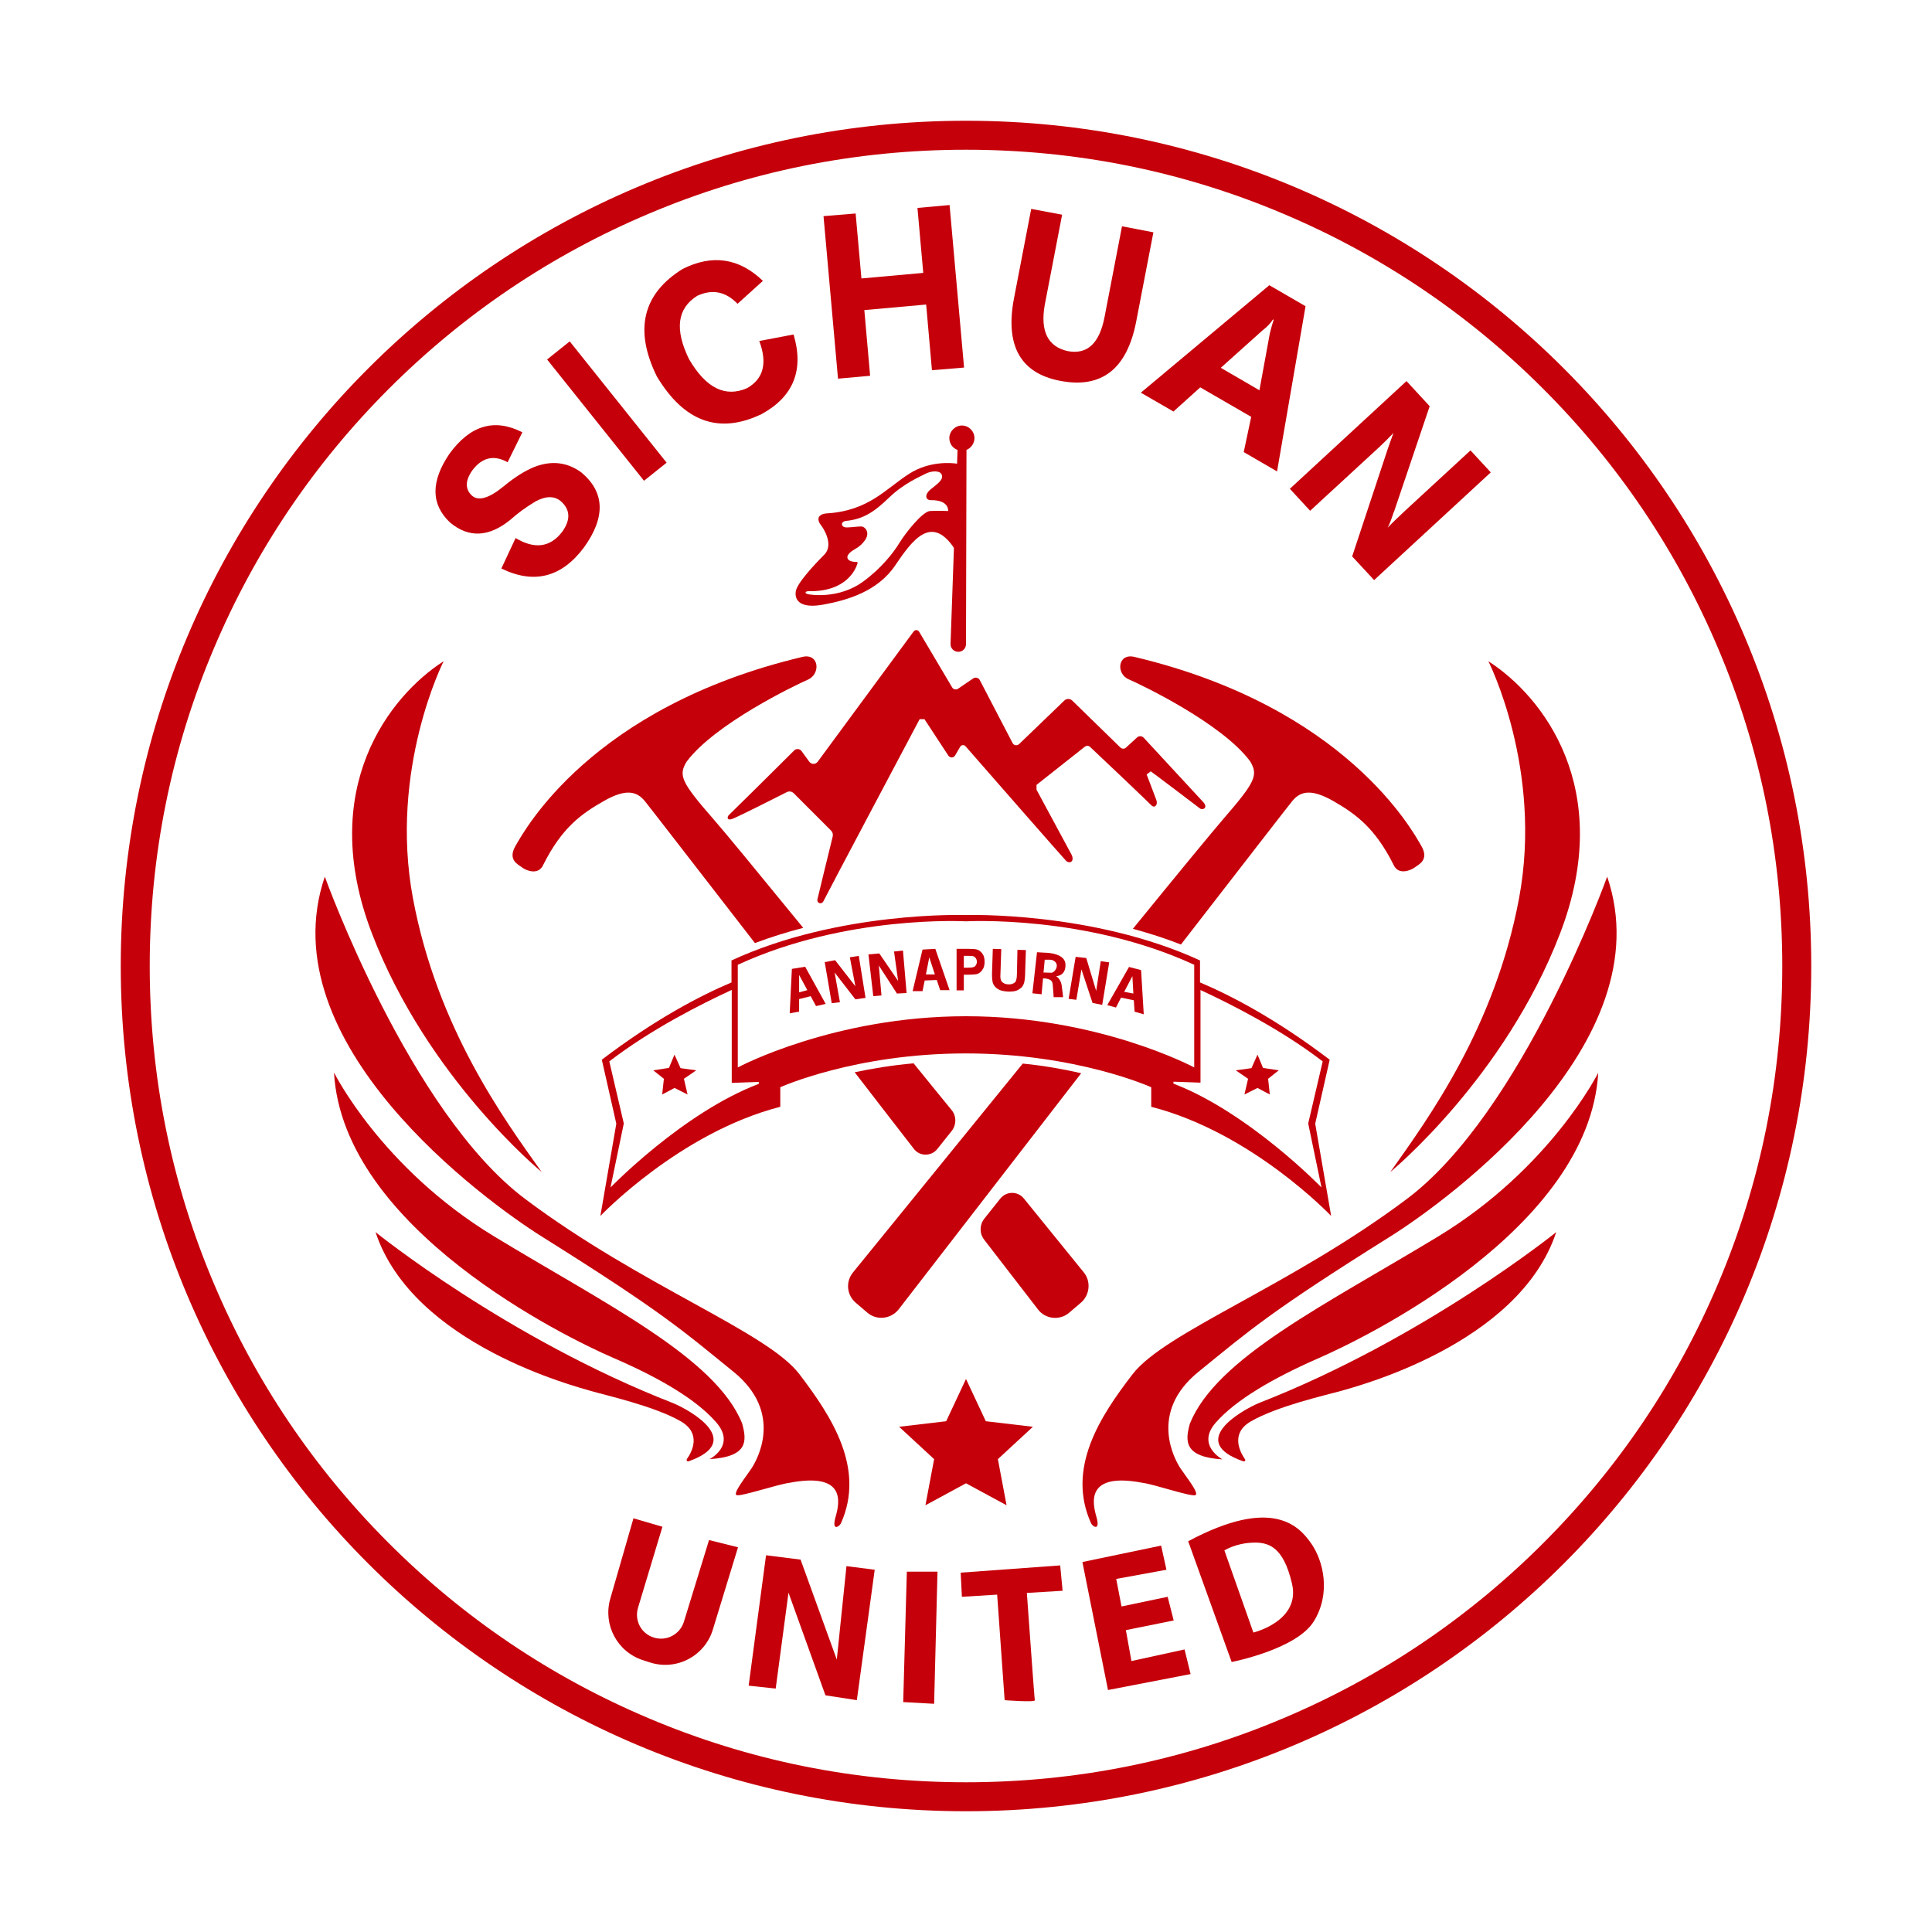 <svg version="1.1" xmlns="http://www.w3.org/2000/svg" xmlns:xlink="http://www.w3.org/1999/xlink" x="0px" y="0px"
	 viewBox="0 0 800 800" style="enable-background:new 0 0 800 800;" xml:space="preserve">
<style type="text/css">
	.st0{fill:#C6000A;}
</style>
<g>
	<path class="st0" d="M400,50C206.7,50,50,206.7,50,400s156.7,350,350,350s350-156.7,350-350S593.3,50,400,50z M639,639
		c-31,31-67.2,55.4-107.4,72.4C489.9,729.1,445.6,738,400,738s-89.9-8.9-131.6-26.6C228.2,694.4,192,670,161,639
		c-31-31-55.4-67.2-72.4-107.4C70.9,489.9,62,445.6,62,400s8.9-89.9,26.6-131.6C105.6,228.2,130,192,161,161
		c31-31,67.2-55.4,107.4-72.4C310.1,70.9,354.4,62,400,62s89.9,8.9,131.6,26.6C571.8,105.6,608,130,639,161
		c31,31,55.4,67.2,72.4,107.4C729.1,310.1,738,354.4,738,400s-8.9,89.9-26.6,131.6C694.4,571.8,670,608,639,639z"/>
	<path class="st0" d="M448.8,526.9c-5.3-6.5-14.1-17.4-24.9-30.7c-2.5-3-7.1-3-9.6,0l-6.7,8.4c-2,2.5-2.1,6.1-0.1,8.7
		c9.6,12.4,17.4,22.5,22.3,28.9c3.1,4.1,9.1,4.7,13,1.3l4.8-4.1C451.3,536.2,451.8,530.6,448.8,526.9z"/>
	<polygon class="st0" points="281.8,442.3 279.3,436.7 277,442.2 270.5,443.2 274.9,446.7 274.2,453.2 279.3,450.5 284.7,453.2 
		283.2,446.7 288.3,443.2 	"/>
	<path class="st0" d="M224.3,485.3c-15.7-22-43.3-59.8-53.3-113.3s12.7-98.2,12.7-98.2c-22.3,14.3-52.7,52.7-29.7,112.7
		S224.3,485.3,224.3,485.3z"/>
	<path class="st0" d="M224.3,512c50.3,31.5,58.3,38.9,79.4,56s9.6,36.8,7.5,40s-7.9,10.4-6.2,11.1s17.1-4.5,21.9-5.1
		c23.5-4.5,20.8,8.1,19.1,14.1s1.4,4.2,2.2,2.7c10.2-22.8-3.8-44.2-17.2-61.8s-65.5-36.5-113.5-72.5s-83-133.5-83-133.5
		C111,432,200.8,497.2,224.3,512z"/>
	<path class="st0" d="M253.8,562.2c19,8.2,34.5,17.2,42.8,26.8s-2.8,15.2-2.8,15.2c16-1,15.5-7.5,13.5-14.8
		c-11-27.2-56.2-49.2-102.8-77.5s-66.2-67.8-66.2-67.8C142,509,234.8,554,253.8,562.2z"/>
	<path class="st0" d="M284.4,604.2c-0.3,0.5,0.2,1.1,0.7,0.9c23.3-8.2,1.1-21-6.4-24.1c-68.8-26.8-123.2-70.8-123.2-70.8
		c15.5,46.8,83.7,64.1,89.3,65.8c5.7,1.7,26.2,6.2,37.2,12.6C290.4,593.5,286.7,601,284.4,604.2z"/>
	<path class="st0" d="M629,372c-10,53.5-37.7,91.3-53.3,113.3c0,0,47.3-38.8,70.3-98.8s-7.3-98.3-29.7-112.7
		C616.3,273.8,639,318.5,629,372z"/>
	<path class="st0" d="M582.5,496.5c-48,36-100,55-113.5,72.5s-27.5,39-17.2,61.8c0.8,1.5,3.9,3.2,2.2-2.7s-4.4-18.6,19.1-14.1
		c4.8,0.6,20.2,5.9,21.9,5.1s-4.1-7.9-6.2-11.1s-13.6-22.9,7.5-40s29.1-24.5,79.4-56c23.6-14.8,113.3-80,89.8-149
		C665.5,363,630.5,460.5,582.5,496.5z"/>
	<path class="st0" d="M595.5,512c-46.5,28.2-91.8,50.2-102.8,77.5c-2,7.2-2.5,13.8,13.5,14.8c0,0-11-5.8-2.8-15.2
		s23.8-18.5,42.8-26.8S658,509,661.8,444.2C661.8,444.2,642,483.8,595.5,512z"/>
	<path class="st0" d="M514.8,605.1c0.6,0.2,1.1-0.4,0.7-0.9c-2.2-3.2-6-10.7,2.4-15.6c11-6.4,31.5-11,37.2-12.6
		c5.7-1.7,73.8-19,89.3-65.8c0,0-54.5,44-123.2,70.8C513.7,584.2,491.5,597,514.8,605.1z"/>
	<polygon class="st0" points="383.2,623.3 400,614.2 416.8,623.3 413.2,604.2 427.7,590.8 408.2,588.5 400,571 391.8,588.5 
		372.3,590.8 386.8,604.2 	"/>
	<path class="st0" d="M551.2,503.5l-6.6-38.2l6-26.5c-22.1-16.8-40.7-26.5-53.7-32v-9.1c-44.5-20.5-97-18.8-97-18.8
		s-52.5-1.8-97,18.8v9.1c-13,5.5-31.6,15.2-53.7,32l6,26.5l-6.6,38.2c0,0,32.8-34.5,74.5-45.2v-8.1c0,0,30.9-14,76.8-14
		s76.8,14,76.8,14v8.1C518.5,469,551.2,503.5,551.2,503.5z M497,409.9c12.5,5.8,33.4,16.3,50.7,29.6l-6,25.7l5.5,26.5
		c0,0-30-31-61.3-43v-0.8l11.2,0.4V409.9z M252.8,491.7l5.5-26.5l-6-25.7c17.3-13.3,38.1-23.8,50.7-29.6v38.5l11.2-0.4v0.8
		C282.8,460.7,252.8,491.7,252.8,491.7z M400,420.8c-55,0-94.5,21.2-94.5,21.2v-42.5c45-20.8,94.5-18,94.5-18s49.5-2.8,94.5,18V442
		C494.5,442,455,420.8,400,420.8z"/>
	<polygon class="st0" points="515.3,453.2 520.7,450.5 525.8,453.2 525.1,446.7 529.5,443.2 523,442.2 520.7,436.7 518.2,442.3 
		511.7,443.2 516.8,446.7 	"/>
	<path class="st0" d="M496.8,334.7c1.3,1,3.5-0.3,1.5-2.5l-24.7-26.7c-0.7-0.8-2-0.9-2.8-0.1l-4.6,4.2c-0.6,0.6-1.6,0.5-2.2,0
		l-20-19.5c-0.9-0.9-2.4-0.9-3.3,0L422,308.1c-0.8,0.8-2.2,0.6-2.7-0.4l-13.6-26.1c-0.5-1-1.8-1.3-2.7-0.7l-6.3,4.3
		c-0.8,0.5-1.9,0.3-2.4-0.5l-13.7-23.1c-0.5-0.9-1.7-0.9-2.3-0.1l-39.7,53.9c-0.9,1.2-2.6,1.2-3.5,0l-3.2-4.4c-0.7-1-2.2-1.1-3-0.3
		c-6,6-26.4,26.2-27.1,26.8c-0.8,0.8-0.8,2.4,1.4,1.6c1.8-0.6,17.5-8.5,22.6-11.1c1-0.5,2.1-0.3,2.9,0.5l15.4,15.4
		c0.7,0.7,0.9,1.6,0.7,2.5c-1.3,5.4-6,24.4-6.3,25.9c-0.4,1.8,1.8,2.4,2.5,0.8s39.8-75.3,39.8-75.3h2l9.9,15.1c0.7,1,2.2,1,2.8-0.1
		l2.1-3.6c0.5-0.8,1.6-0.9,2.2-0.2c6.9,7.9,40.3,46.1,41.6,47.4c1.5,1.5,3.8,0.3,2.2-2.7S429.2,327,429.2,327v-2l20-15.8
		c0.7-0.5,1.6-0.5,2.2,0.1c4.8,4.5,24.3,23,25.4,24.2c1.3,1.3,2.8-0.2,2-2.3c-0.8-2.2-4-10.5-4-10.5l1.7-1.3
		C476.5,319.3,495.5,333.7,496.8,334.7z"/>
	<path class="st0" d="M341.2,250.3c9.8-1.8,22.3-5.5,29.5-16.2c7.2-10.7,14.8-20.7,24-7.7c0.1,0.2,0.2,0.4,0.3,0.6l-1.4,39.6
		c-0.1,1.8,1.4,3.3,3.2,3.3c1.8,0,3.2-1.4,3.2-3.2l0.2-80.4c1.9-0.8,3.3-2.7,3.3-4.9c0-2.9-2.4-5.2-5.2-5.2s-5.2,2.4-5.2,5.2
		c0,2.3,1.4,4.2,3.4,4.9l-0.2,5.7c-2.6-0.4-11.5-1.1-19.7,4.1c-9.8,6.2-16.8,15.5-34.5,16.5c-4.2,0.5-3.5,3.2-2.2,4.8
		s5.4,8.3,1.4,12.3s-11.5,12-11.8,15.3C329,248.5,331.3,252.2,341.2,250.3z M334.8,244.8c15.8,0.3,19.6-9.2,20.3-11.6
		c0.1-0.3-0.1-0.5-0.4-0.5c-1,0-3.2-0.2-3.7-1.4c-0.7-1.6,1.8-3.2,2.8-3.8s2.4-1.3,3.9-3.2c3-3.5,0.6-6.3-1.1-6.3
		c-1.7,0-3.2,0.3-5.8,0.4c-2.7,0.1-2.9-2.4-0.5-2.7c7.2-0.7,11.8-3.8,17.9-9.7s13.1-8.8,15.2-9.9s6-1.5,6.6,0.6s-1.8,3.6-4.6,5.9
		s-2.1,4.5,0,4.5c7.8-0.1,7.2,4.5,7.2,4.5s-4.4-0.2-7.5,0s-10.1,9-12.6,13.1s-7.5,10.6-15.2,16.2c-9.8,7.1-21.4,5.5-22.9,5.1
		C333,245.6,333.5,244.8,334.8,244.8z"/>
	<path class="st0" d="M327.9,401.2l-0.9,18.4l3.9-0.7v-5.2l4.8-1.2l2.2,4.1l4-0.9l-8.5-15.4L327.9,401.2z M330.9,410.9v-7.2l3.4,6.3
		L330.9,410.9z"/>
	<polygon class="st0" points="351.9,396.4 354.2,408.4 345.8,397.6 341.5,398.4 344.4,415.4 347.8,415 345.6,402.7 354.2,413.8 
		358.4,413.2 355.6,395.8 	"/>
	<polygon class="st0" points="370.2,394 371.9,406.2 364.1,394.8 359.6,395.2 361.6,412.5 365,412.2 363.9,399.8 371.4,411.4 
		375.4,411.2 373.9,393.6 	"/>
	<path class="st0" d="M382,393.2l-4.1,17.2h4.1l0.9-4.4l5-0.2l1.4,4.2h3.9l-5.9-17.1L382,393.2z M383.4,403.5l1.4-7.1l2.3,7.1H383.4
		z"/>
	<path class="st0" d="M404.6,393.2c-0.6-0.2-1.8-0.3-3.6-0.3h-4.9v17.2h3v-6.5h2c1.4,0,2.4-0.1,3.2-0.2c0.5-0.1,1.1-0.4,1.6-0.8
		s0.9-1,1.3-1.7c0.3-0.7,0.5-1.6,0.5-2.7c0-1.4-0.3-2.5-0.9-3.3S405.4,393.4,404.6,393.2z M404.1,399.6c-0.2,0.4-0.5,0.7-0.9,0.8
		c-0.4,0.2-1.2,0.3-2.4,0.3h-1.7v-4.9h1.5c1.1,0,1.8,0,2.2,0.1c0.5,0.1,0.9,0.4,1.2,0.8c0.3,0.4,0.5,0.9,0.5,1.5
		C404.5,398.7,404.4,399.2,404.1,399.6z"/>
	<path class="st0" d="M421.1,402.8c0,1.4-0.1,2.3-0.3,2.9c-0.1,0.6-0.4,1.1-1,1.4s-1.3,0.6-2.2,0.5c-1,0-1.7-0.3-2.3-0.7
		s-0.9-1-1-1.7c-0.1-0.4-0.1-1.4,0-2.9l0.3-9.3l-3.5-0.1l-0.3,9.2c-0.1,1.9,0,3.4,0.2,4.4c0.1,0.7,0.4,1.3,0.9,1.9
		c0.5,0.6,1.1,1.1,2,1.5c0.8,0.4,2.1,0.6,3.7,0.7c1.4,0,2.5-0.1,3.3-0.4s1.5-0.8,2.1-1.3c0.5-0.6,0.9-1.3,1.1-2.1s0.4-2.3,0.4-4.4
		l0.3-9l-3.5-0.1L421.1,402.8z"/>
	<path class="st0" d="M441.2,399.6c0.1-4.8-7.3-5.1-8.4-5.1l-3.4-0.2l-1.9,17l3.8,0.4l0.6-6.6c3.9,0.1,3.9,1.8,4,2.6
		s0.4,5.2,0.4,5.2h3.9c0,0-0.2-2.4-0.6-5s-2.3-3.7-2.3-3.7S441.2,404.3,441.2,399.6z M435.3,402.8c-0.6,0-2-0.1-3.2-0.1l0.5-5.3
		c0.6,0,1.3,0,2.1,0c1.7,0,3,1.2,2.9,2.6S436.3,402.8,435.3,402.8z"/>
	<polygon class="st0" points="455.8,398 453.9,410.3 449.8,396.7 445.4,396.2 442.5,413.6 445.7,414 447.8,401.4 452.4,415.3 
		456.4,416.1 459.3,398.5 	"/>
	<path class="st0" d="M467.5,400.4l-9,15.8l3.6,1l2.1-4.1l5.3,1.1l0.3,4.7l3.8,1.1l-1.1-18.3L467.5,400.4z M465.5,410.7l3.4-6.5
		l0.4,7.2L465.5,410.7z"/>
	<path class="st0" d="M283.2,671.5c-1.6,5.2-7.1,8.2-12.4,6.6l0,0c-5.3-1.6-8.2-7.1-6.6-12.4l10.1-33.5l-12-3.5l-9.6,33.3
		c-3.1,10.8,2.9,22.1,13.7,25.5l2.8,0.9c11,3.5,22.7-2.7,26-13.7l10.4-34l-12-3L283.2,671.5z"/>
	<polygon class="st0" points="346.5,687.2 331.5,645.8 317.2,644 310,698 321.2,699.2 326.5,659.5 341.8,702 354.8,704 362.2,650 
		350.5,648.5 	"/>
	<polygon class="st0" points="374,704.8 386.8,705.5 388.2,650.8 375.5,650.8 	"/>
	<path class="st0" d="M439,648.2l-41.2,3l0.5,10l14.6-0.9L416,704c0,0,12.8,1,12.5,0c-0.2-0.8-2.5-33.6-3.3-44.4l14.8-0.9L439,648.2
		z"/>
	<polygon class="st0" points="468.5,687.8 466.2,675 486,671 483.5,661.2 464.4,665.2 462.2,653.8 483,650 480.8,640 448.2,646.8 
		458.8,699.8 493,693.2 490.5,683 	"/>
	<path class="st0" d="M492,638.2l18,50c0,0,26.8-5.2,34-16.8s4-25-1-32.2S527,619.5,492,638.2z M519,676l-12-34
		c0,0,4.2-2.8,11.2-3.2s13.2,1.5,16.8,17S519,676,519,676z"/>
	<path class="st0" d="M577,358c2,4.7,7.3,2.3,8.8,1.2c1.5-1.2,6.2-3,2.7-9s-31.2-57.4-118.8-78.2c-6.9-1.6-7.7,7-2.3,9.3
		c5.3,2.3,38.7,18.3,50.3,34c3.3,5.7,2.3,8.3-11.3,24c-3.9,4.5-18.5,22.2-37.3,45.3c6.6,1.8,13.3,3.9,19.9,6.5
		c25.4-32.8,45-58.1,46.1-59.4c3.3-4,7.7-5.3,17,0C561.3,337,569.3,342.7,577,358z"/>
	<path class="st0" d="M423.5,440.4c-29.6,36.4-58.5,72-70.3,86.5c-3.1,3.8-2.6,9.3,1.1,12.5l4.8,4.1c3.9,3.4,9.8,2.7,13-1.3
		c12.6-16.3,43.8-56.7,75.6-97.8C440.7,442.8,432.6,441.3,423.5,440.4z"/>
	<path class="st0" d="M332.3,272c-87.7,20.8-115.3,72.2-118.8,78.2s1.2,7.8,2.7,9c1.5,1.2,6.8,3.5,8.8-1.2c7.7-15.3,15.7-21,25-26.3
		c9.3-5.3,13.7-4,17,0c1.1,1.3,20.4,26.3,45.6,58.8c6.7-2.5,13.4-4.6,20-6.3c-18.7-22.9-33.1-40.4-37-44.8
		c-13.7-15.7-14.7-18.3-11.3-24c11.7-15.7,45-31.7,50.3-34C339.9,279,339.2,270.4,332.3,272z"/>
	<path class="st0" d="M353.9,444c8.3,10.8,16.6,21.5,24.5,31.7c2.4,3.2,7.2,3.2,9.7,0.1l5.9-7.4c2.1-2.6,2.1-6.3,0-8.8
		c-5.2-6.3-10.4-12.8-15.7-19.3C369.2,441.1,361,442.5,353.9,444z"/>
	<g>
		<path class="st0" d="M240.7,195.6c-5.8-4.2-12.2-5-19.3-2.3c-4,1.6-8.3,4.3-13,8.2c-6,4.9-10.4,6.1-13,3.7
			c-2.9-2.7-2.8-6.3,0.3-10.6c4.1-5.3,8.9-6.3,14.5-3.2l6.1-12.4c-11.6-5.9-21.6-2.9-30.2,8.9c-7.8,11.5-7.7,21,0.3,28.5
			c7.8,6.5,16.2,6,25.1-1.3c2.6-2.4,6-4.9,10.3-7.5c4.3-2.3,7.8-2.3,10.5,0c3.9,3.5,4,7.7,0.5,12.6c-5,6.5-11.4,7.3-19.3,2.6
			l-5.9,12.6c13.5,6.6,24.9,3.7,34.2-8.7C250.8,214.2,250.5,203.8,240.7,195.6z"/>
		
			<rect x="245.4" y="138.1" transform="matrix(0.781 -0.624 0.624 0.781 -51.293 194.123)" class="st0" width="12" height="64.3"/>
		<path class="st0" d="M314.4,141.2c3.4,9.1,1.8,15.6-5,19.5c-9.1,4-17.1,0-24.1-12c-6-12.3-4.9-21,3.4-26.2
			c6.2-2.9,11.8-1.8,16.7,3.3l10.5-9.5c-9.9-9.5-21-11.1-33.3-4.9c-16.5,10.3-20.1,25.2-10.6,44.5c11.3,18.8,25.7,24,43.3,15.6
			c13.2-7.2,17.7-18.2,13.3-33L314.4,141.2z"/>
		<polygon class="st0" points="379.9,86.1 382.3,113 356.7,115.3 354.3,88.4 341,89.5 347,156.8 360.3,155.6 357.9,128.4 
			383.5,126.1 385.9,153.3 399.2,152.2 393.2,84.9 		"/>
		<path class="st0" d="M464.6,93.7l-7.2,37.4c-2.1,11.1-7.2,15.8-15.2,14.3c-8.3-1.8-11.5-8.2-9.6-19.1l7.2-37.4L427,86.5l-7.2,37.4
			c-3.6,19.4,2.9,30.7,19.2,33.8c17.2,3.3,27.7-4.9,31.5-24.7l7.1-36.8L464.6,93.7z"/>
		<path class="st0" d="M525.6,118.1l-53.2,44.5l13.5,7.8l11.1-10l21.1,12.2l-3.1,14.6l13.8,8l11.8-68.4L525.6,118.1z M525.8,138.1
			l-4.3,23.5l-16-9.3l17.4-15.6c1.6-1.2,3-2.6,4.2-4.4l0.3,0.1C526.8,134.2,526.3,136.1,525.8,138.1z"/>
		<path class="st0" d="M608.9,186.5l-27,24.9c-3.2,3-5.6,5.3-7.1,6.9l-0.2,0.2c0.6-1.1,1.3-2.8,2.1-5.2c0.2-0.7,0.4-1.2,0.6-1.6
			l14.7-43.5l-9.6-10.4l-48.3,44.6l8.4,9.1l26.6-24.5c3.4-3.1,6-5.7,7.9-7.7c-0.8,2.1-1.5,4.2-2.3,6.4l-14.8,44.7l9.1,9.8l48.3-44.6
			L608.9,186.5z"/>
	</g>
</g>
</svg>
